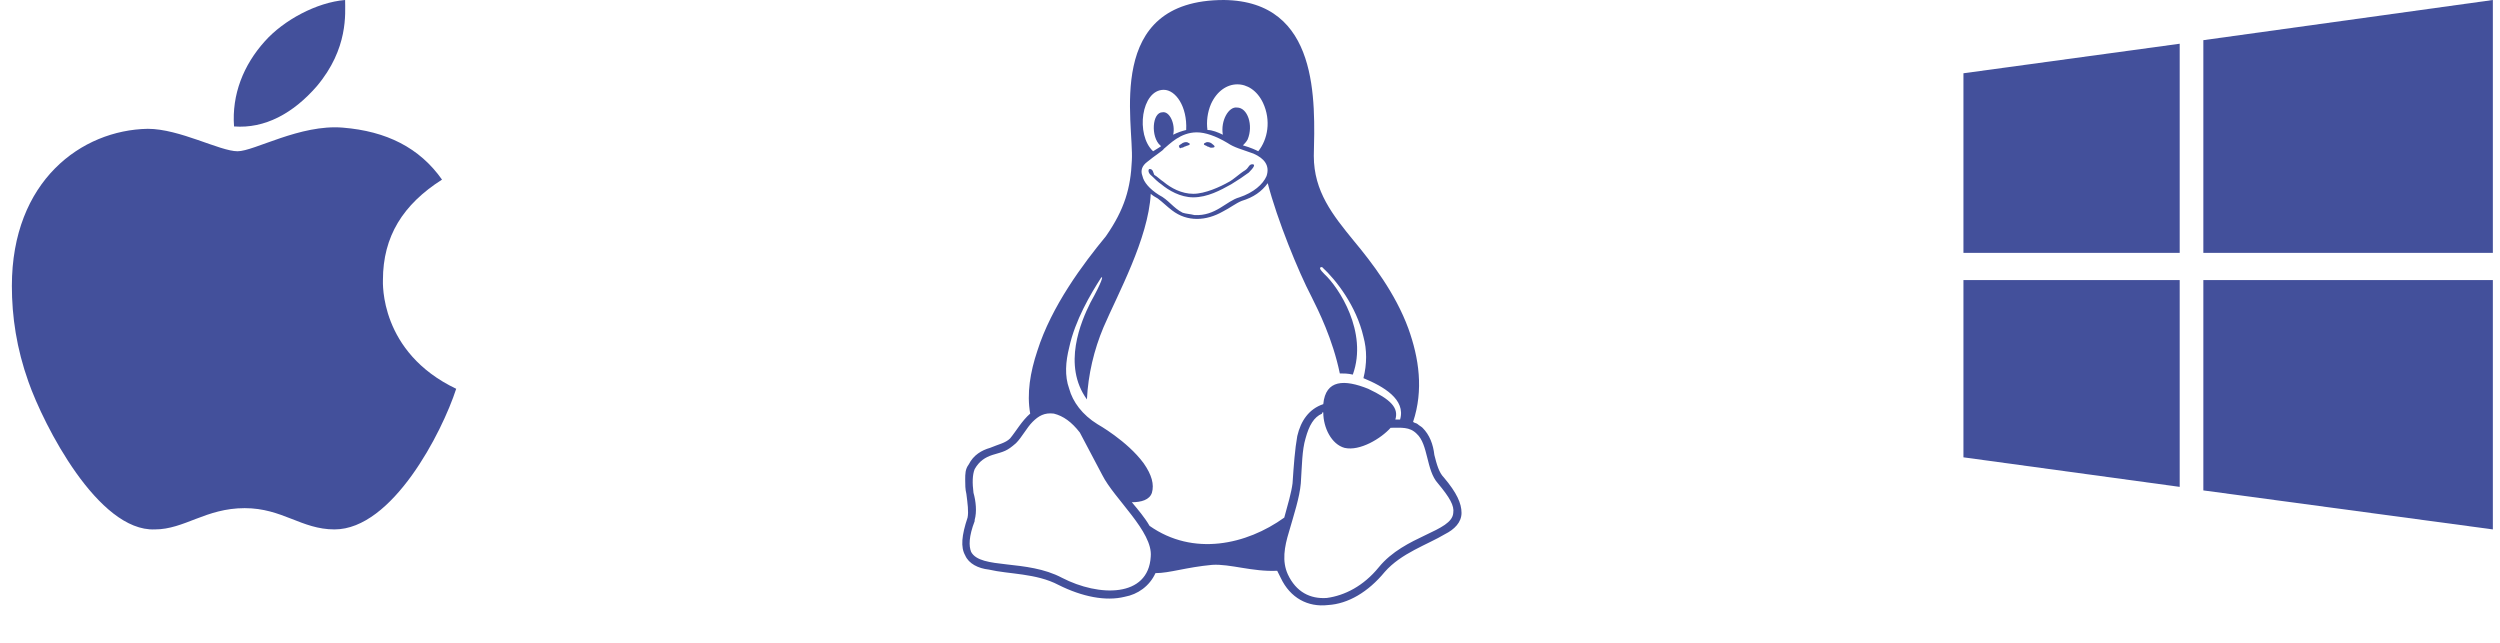<svg width="175" height="45" viewBox="0 0 175 45" fill="none" xmlns="http://www.w3.org/2000/svg">
<g clip-path="url(#clip0_1054_2798)">
<path d="M26.805 19.605C26.805 19.77 26.557 24.651 31.934 27.215C30.941 30.276 27.467 37.059 23.414 37.059C21.098 37.059 19.774 35.57 17.127 35.57C14.397 35.57 12.908 37.059 10.84 37.059C6.87 37.224 3.065 29.779 1.989 26.719C1.162 24.403 0.831 22.169 0.831 20.018C0.831 12.656 5.712 9.099 10.344 9.017C12.577 9.017 15.39 10.588 16.631 10.588C17.789 10.588 21.015 8.686 23.993 8.934C27.053 9.182 29.369 10.34 30.941 12.573C28.212 14.311 26.805 16.544 26.805 19.605ZM22.173 6.039C20.519 7.941 18.533 9.017 16.383 8.851C16.217 6.618 17.044 4.55 18.533 2.895C19.857 1.406 22.173 0.165 24.158 0C24.158 0.91 24.406 3.392 22.173 6.039Z" fill="#43509B"/>
</g>
<path d="M84.522 10.257C84.439 10.175 84.274 10.175 84.274 10.092C84.274 10.092 84.274 10.009 84.357 10.009C84.439 9.926 84.605 9.926 84.77 10.009C84.853 10.092 85.019 10.175 85.019 10.257C85.019 10.34 84.853 10.34 84.77 10.34C84.688 10.34 84.605 10.257 84.522 10.257ZM82.702 10.34C82.62 10.423 82.537 10.34 82.537 10.257C82.454 10.175 82.702 10.092 82.785 10.009C82.951 9.926 83.116 9.926 83.199 10.009C83.281 10.009 83.281 10.092 83.281 10.092C83.281 10.175 83.116 10.175 82.951 10.257C82.868 10.257 82.868 10.34 82.702 10.34ZM101.066 33.419C101.976 34.494 102.307 35.239 102.307 35.901C102.307 36.562 101.811 37.059 101.149 37.39C99.908 38.134 98.088 38.713 96.93 40.037C95.772 41.443 94.366 42.27 92.96 42.353C91.553 42.518 90.313 41.857 89.651 40.45C89.568 40.285 89.486 40.119 89.403 39.954C87.666 40.037 86.094 39.458 84.853 39.54C83.033 39.706 81.875 40.119 80.882 40.119C80.469 41.029 79.642 41.609 78.732 41.774C77.408 42.105 75.754 41.774 74.099 40.947C72.528 40.119 70.625 40.202 69.219 39.871C68.474 39.788 67.813 39.458 67.564 38.879C67.234 38.3 67.316 37.472 67.73 36.232C67.813 35.818 67.73 35.239 67.647 34.577C67.564 34.246 67.564 33.915 67.564 33.585C67.564 33.171 67.564 32.84 67.813 32.509C68.144 31.847 68.723 31.516 69.302 31.351C69.881 31.103 70.377 31.02 70.708 30.689C71.121 30.193 71.535 29.448 72.114 28.952C71.866 27.546 72.114 26.057 72.611 24.568C73.603 21.425 75.837 18.447 77.408 16.544C78.732 14.642 79.145 13.153 79.228 11.25C79.394 8.603 77.243 0 85.68 0C92.381 0.083 92.05 7.114 91.967 10.919C91.967 13.401 93.291 15.055 94.78 16.875C96.02 18.364 97.675 20.515 98.585 22.996C99.329 25.064 99.66 27.298 98.916 29.531C98.999 29.614 99.164 29.614 99.246 29.697C99.329 29.779 99.495 29.862 99.577 29.945C100.074 30.441 100.322 31.103 100.405 31.847C100.57 32.509 100.735 33.088 101.066 33.419ZM84.77 7.279C84.522 7.858 84.439 8.52 84.522 9.099C84.853 9.099 85.267 9.265 85.598 9.43C85.432 8.438 86.011 7.445 86.59 7.528C87.335 7.528 87.748 8.768 87.335 9.761C87.252 9.926 87.087 10.092 87.004 10.175C87.583 10.34 87.914 10.505 88.079 10.588C88.741 9.761 88.989 8.438 88.41 7.197C87.583 5.46 85.598 5.46 84.77 7.279ZM81.462 6.287C79.89 6.287 79.476 9.43 80.717 10.588C81.379 10.175 81.296 10.257 81.213 10.175C80.552 9.596 80.634 7.858 81.379 7.858C81.875 7.776 82.289 8.686 82.123 9.43C82.454 9.265 82.702 9.182 83.033 9.099C83.116 7.445 82.289 6.287 81.462 6.287ZM80.303 11.333C79.973 11.581 79.807 11.912 79.973 12.325C80.055 12.739 80.469 13.235 81.131 13.649C81.793 13.98 82.123 14.559 82.785 14.89C83.033 14.972 83.281 14.972 83.612 15.055C85.101 15.138 85.846 14.062 86.756 13.814C87.748 13.483 88.41 12.904 88.658 12.325C88.906 11.581 88.493 11.085 87.748 10.754C86.838 10.423 86.425 10.34 85.928 10.009C85.101 9.513 84.357 9.265 83.778 9.265C82.62 9.265 81.875 10.092 81.462 10.423C81.462 10.505 80.8 10.919 80.303 11.333ZM80.552 38.962C80.717 37.224 77.987 34.908 77.16 33.254L75.588 30.276C75.009 29.531 74.43 29.118 73.769 28.952C73.107 28.869 72.693 29.118 72.28 29.531C71.866 29.945 71.535 30.607 71.121 31.02C70.46 31.599 70.294 31.599 69.467 31.847C68.971 32.013 68.557 32.261 68.226 32.84C68.061 33.254 68.061 33.833 68.144 34.494C68.309 35.074 68.392 35.818 68.226 36.397V36.48C67.813 37.555 67.813 38.217 67.978 38.631C68.64 39.871 71.866 39.127 74.348 40.45C76.912 41.774 80.386 41.857 80.552 38.962ZM80.469 36.81C83.53 38.962 87.252 38.134 89.899 36.232C90.147 35.322 90.395 34.494 90.478 33.833C90.561 32.592 90.644 31.434 90.809 30.524C91.057 29.448 91.636 28.621 92.629 28.29C92.794 26.553 94.118 26.553 95.772 27.215C97.344 27.96 97.923 28.538 97.675 29.366C97.757 29.366 97.84 29.366 98.006 29.366C98.419 27.96 96.847 27.05 95.441 26.471C95.69 25.478 95.69 24.485 95.441 23.575C94.945 21.425 93.539 19.605 92.546 18.695C92.298 18.695 92.381 18.86 92.712 19.191C93.704 20.101 95.772 23.244 94.697 26.222C94.366 26.14 94.035 26.14 93.787 26.14C93.291 23.741 92.298 21.756 91.802 20.763C90.892 19.026 89.403 15.386 88.741 12.822C88.327 13.401 87.748 13.814 86.921 14.062C86.507 14.228 86.094 14.559 85.598 14.807C84.439 15.469 83.116 15.552 82.041 14.724C81.71 14.476 81.379 14.145 81.048 13.897C80.882 13.814 80.634 13.649 80.552 13.566C80.386 16.71 78.236 20.597 77.243 22.914C76.581 24.485 76.168 26.222 76.085 27.96C74.348 25.561 75.671 22.5 76.333 21.177C77.16 19.688 77.243 19.274 77.077 19.439C76.333 20.597 75.257 22.417 74.844 24.32C74.596 25.312 74.513 26.305 74.844 27.215C75.092 28.125 75.754 29.035 76.829 29.697C76.829 29.697 78.897 30.855 80.055 32.426C80.634 33.254 80.8 33.915 80.634 34.494C80.469 34.991 79.89 35.156 79.228 35.156C79.642 35.653 80.138 36.232 80.469 36.81ZM101.728 35.901C101.811 35.404 101.48 34.825 100.653 33.833C99.825 32.923 99.991 31.103 99.164 30.359C98.668 29.862 98.088 29.945 97.344 29.945C96.682 30.689 95.193 31.599 94.118 31.351C93.208 31.103 92.629 29.945 92.629 28.869C92.546 28.869 92.546 28.869 92.546 28.952C91.967 29.2 91.636 29.779 91.388 30.689C91.14 31.516 91.14 32.592 91.057 33.833C90.974 34.825 90.561 36.066 90.23 37.224C89.899 38.3 89.734 39.292 90.147 40.202C90.726 41.443 91.719 41.94 92.877 41.857C94.118 41.691 95.441 41.029 96.517 39.706C98.337 37.472 101.646 37.224 101.728 35.901ZM80.634 12.325C80.303 12.077 80.386 11.829 80.469 11.829C80.717 11.829 80.717 12.077 80.8 12.243C80.965 12.325 81.213 12.573 81.462 12.739C81.958 13.153 82.702 13.566 83.53 13.566C84.357 13.566 85.432 13.07 86.011 12.739C86.342 12.573 86.756 12.16 87.169 11.912C87.418 11.746 87.418 11.498 87.666 11.498C87.914 11.498 87.748 11.746 87.418 12.077C87.087 12.325 86.59 12.656 86.177 12.904C85.432 13.318 84.522 13.814 83.53 13.814C82.62 13.814 81.793 13.318 81.296 12.904C81.048 12.739 80.8 12.491 80.634 12.325Z" fill="#43509B"/>
<g clip-path="url(#clip1_1054_2798)">
<path d="M137.441 5.129V17.702H152.579V3.061L137.441 5.129ZM137.441 32.013V19.605H152.579V34.081L137.441 32.013ZM154.234 34.329V19.605H174.5V37.059L154.234 34.329ZM154.234 2.812L174.5 0V17.702H154.234V2.812Z" fill="#43509B"/>
</g>
<defs>
<clipPath id="clip0_1054_2798">
<rect width="31.765" height="39.706" fill="white" transform="translate(0.5)"/>
</clipPath>
<clipPath id="clip1_1054_2798">
<rect width="37.059" height="37.059" fill="white" transform="translate(137.441)"/>
</clipPath>
</defs>
</svg>
